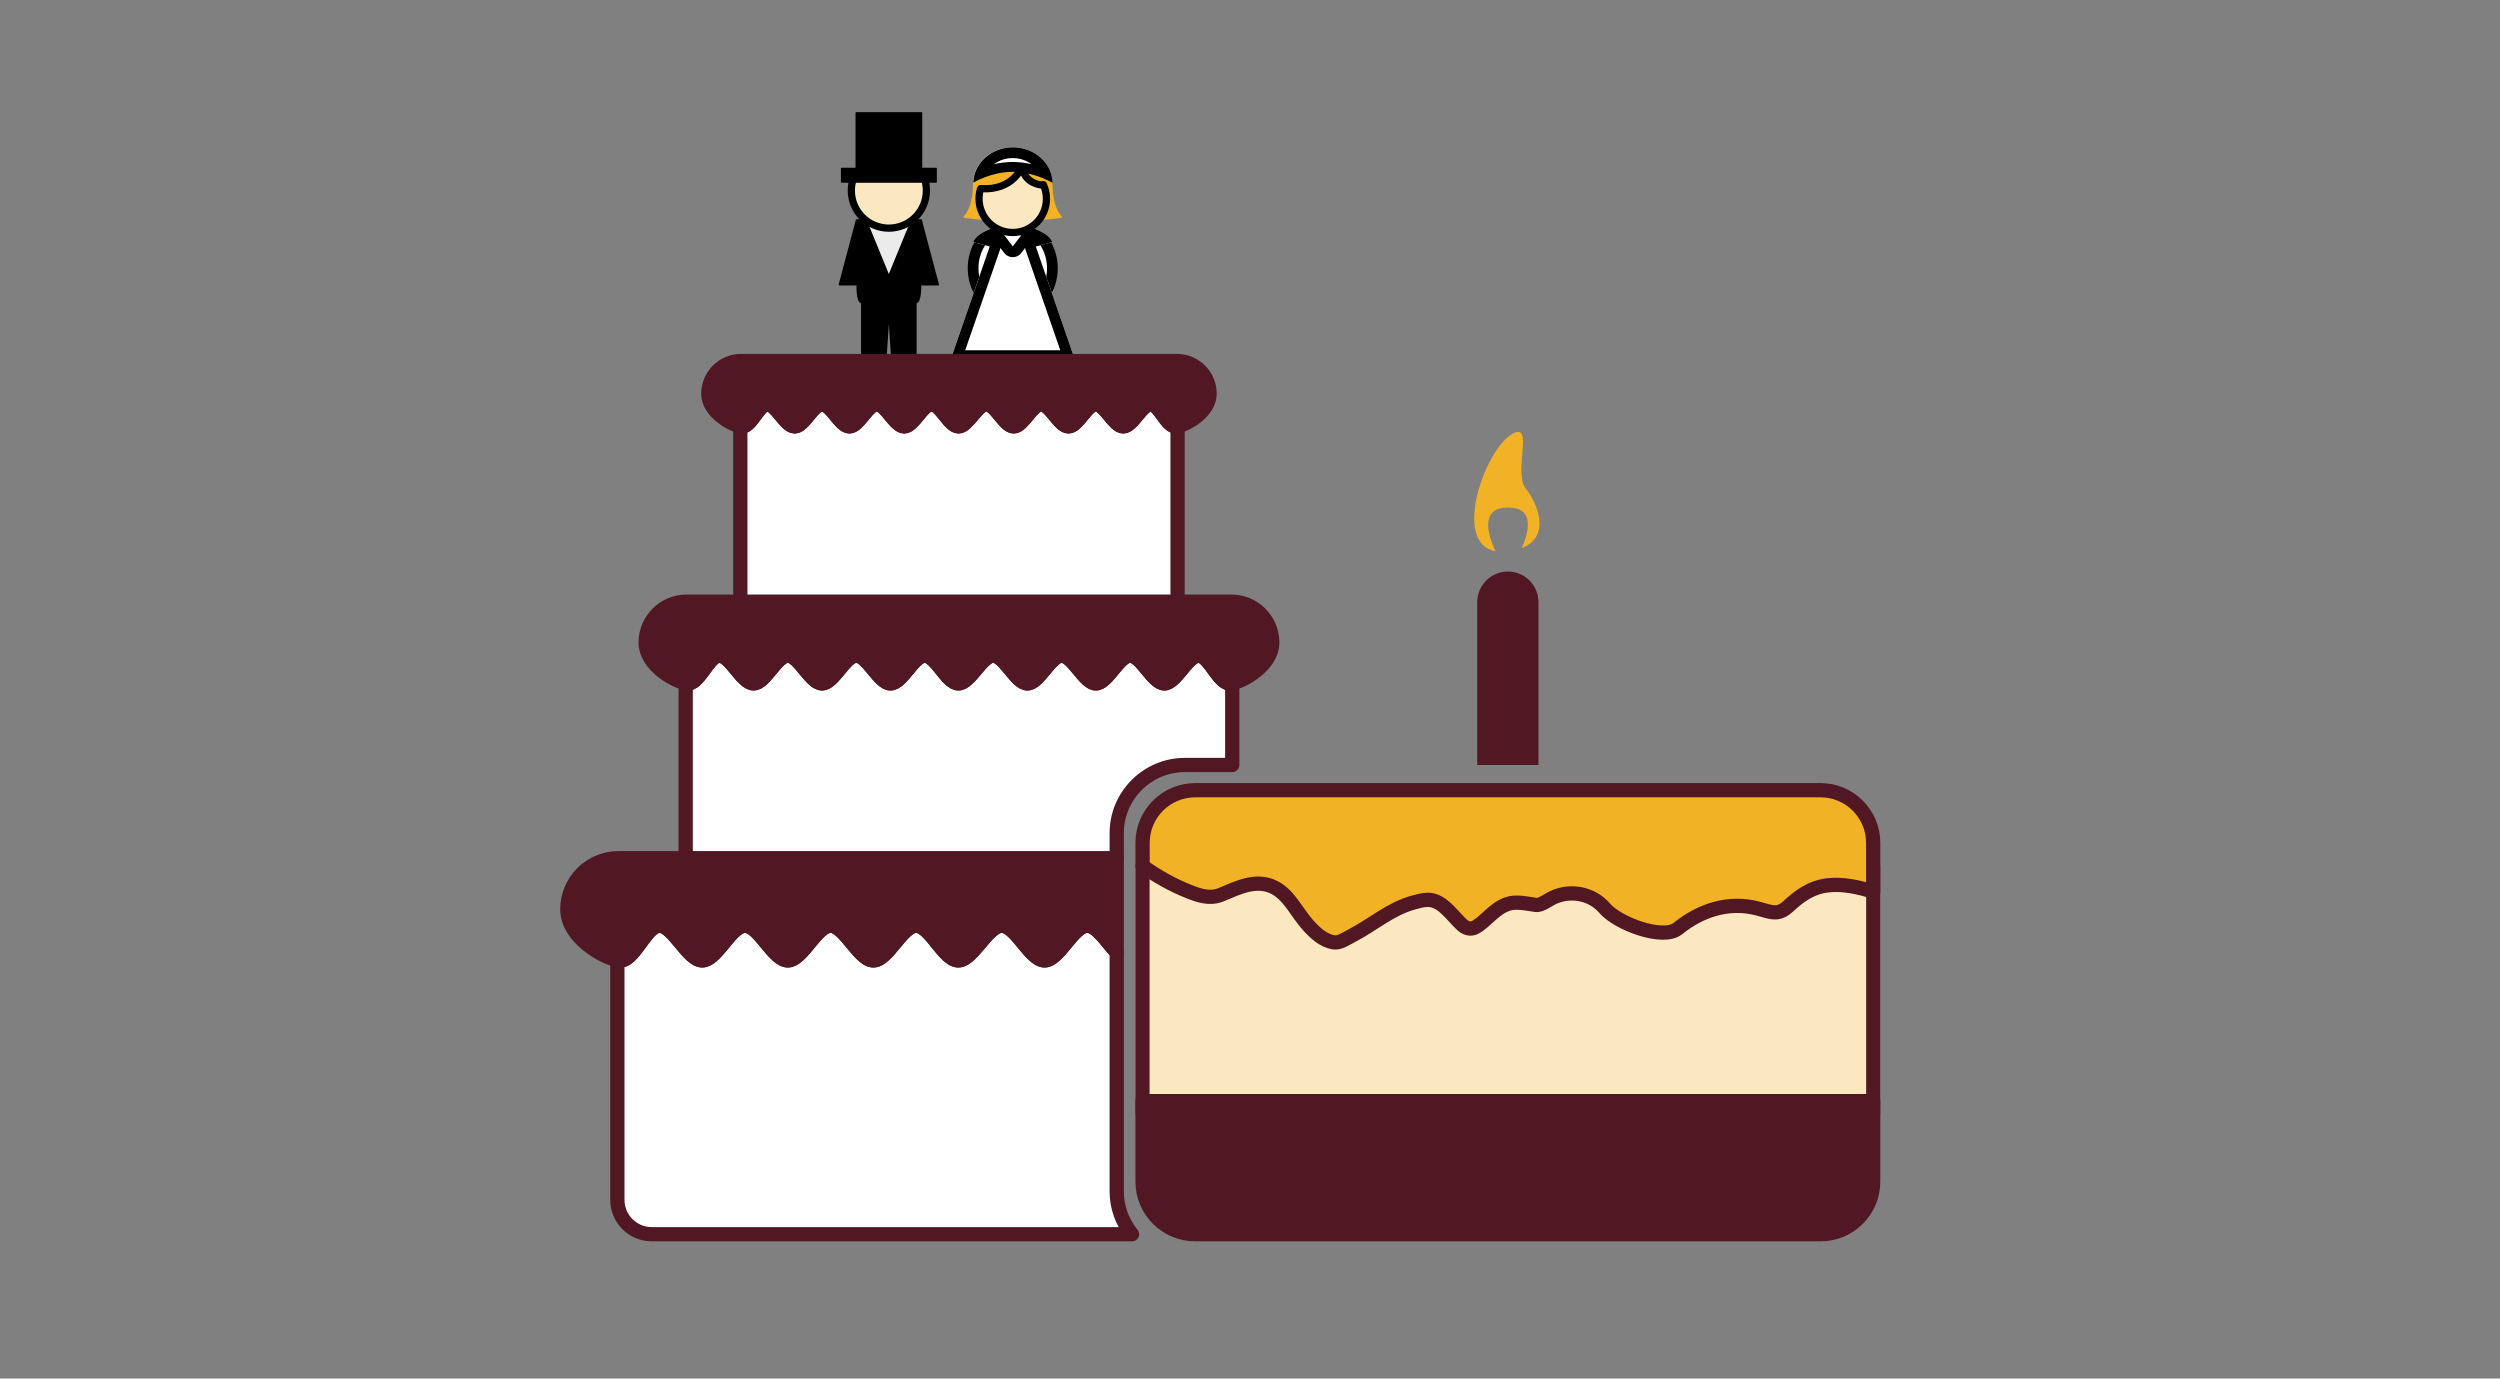<?xml version="1.0" encoding="UTF-8" standalone="no"?><!DOCTYPE svg PUBLIC "-//W3C//DTD SVG 1.1//EN" "http://www.w3.org/Graphics/SVG/1.1/DTD/svg11.dtd"><svg width="100%" height="100%" viewBox="0 0 107 59" version="1.1" xmlns="http://www.w3.org/2000/svg" xmlns:xlink="http://www.w3.org/1999/xlink" xml:space="preserve" xmlns:serif="http://www.serif.com/" style="fill-rule:evenodd;clip-rule:evenodd;stroke-linecap:round;stroke-linejoin:round;stroke-miterlimit:1.5;"><rect x="0" y="0" width="107" height="59" fill="#808080" stroke="none"/><rect id="ArtBoard1" x="0" y="0" width="106.081" height="58.566" style="fill:none;"/><g id="Hochzeitstorte"><path d="M42.577,9.729l1.64,0.036l0.571,0.663l0.294,0.82l-0.178,0.96l-3.1,-0.053l-0.155,-0.932l0.402,-0.989l0.526,-0.505Z" style="fill:#fff;"/><path d="M41.873,12.416c-0.143,-0.276 -0.224,-0.596 -0.224,-0.937c0,-0.401 0.112,-0.772 0.304,-1.078m2.785,0c0.192,0.306 0.304,0.677 0.304,1.078c0,0.341 -0.081,0.661 -0.224,0.937" style="fill:none;stroke:#000;stroke-width:0.46px;"/><path d="M43.345,6.306c0.937,0 1.697,0.69 1.697,1.541c0,0.012 -0.76,-0.453 -1.697,-0.453c-0.936,0 -1.696,0.458 -1.696,0.453c0,-0.851 0.76,-1.541 1.696,-1.541Z" style="fill:#fff;"/><path d="M43.367,6.306l0.022,0l0.022,0.001l0.022,0.001l0.021,0.001l0.022,0.001l0.021,0.002l0.022,0.002l0.021,0.002l0.021,0.002l0.022,0.003l0.021,0.003l0.021,0.003l0.021,0.003l0.021,0.003l0.02,0.004l0.021,0.004l0.02,0.004l0.021,0.005l0.02,0.004l0.021,0.005l0.02,0.005l0.02,0.006l0.02,0.005l0.02,0.006l0.019,0.006l0.02,0.006l0.02,0.006l0.019,0.007l0.019,0.007l0.02,0.007l0.019,0.007l0.019,0.007l0.019,0.008l0.018,0.008l0.019,0.008l0.018,0.008l0.019,0.009l0.018,0.008l0.018,0.009l0.018,0.009l0.018,0.009l0.018,0.01l0.017,0.009l0.017,0.01l0.018,0.01l0.017,0.01l0.017,0.01l0.017,0.011l0.016,0.01l0.017,0.011l0.016,0.011l0.017,0.011l0.016,0.012l0.016,0.011l0.016,0.012l0.015,0.012l0.016,0.012l0.015,0.012l0.015,0.012l0.015,0.013l0.015,0.013l0.015,0.012l0.014,0.013l0.014,0.014l0.015,0.013l0.014,0.013l0.013,0.014l0.014,0.014l0.013,0.014l0.014,0.014l0.013,0.014l0.013,0.014l0.012,0.015l0.013,0.014l0.012,0.015l0.012,0.015l0.012,0.015l0.012,0.015l0.011,0.016l0.012,0.015l0.011,0.016l0.011,0.015l0.011,0.016l0.01,0.016l0.01,0.016l0.011,0.016l0.009,0.017l0.01,0.016l0.01,0.017l0.009,0.016l0.009,0.017l0.009,0.017l0.008,0.017l0.009,0.017l0.008,0.017l0.008,0.018l0.008,0.017l0.007,0.018l0.007,0.017l0.007,0.018l0.007,0.018l0.007,0.018l0.006,0.018l0.006,0.018l0.006,0.018l0.006,0.019l0.005,0.018l0.005,0.019l0.005,0.018l0.004,0.019l0.005,0.019l0.004,0.019l0.004,0.018l0.003,0.019l0.004,0.02l0.003,0.019l0.003,0.019l0.002,0.019l0.003,0.02l0.002,0.019l0.001,0.02l0.002,0.019l0.001,0.02l0.001,0.02l0.001,0.019l0,0.02l0,0.02l0,0l0,0l-0.002,0l-0.006,-0.003l-0.011,-0.005l-0.015,-0.008l-0.042,-0.021l-0.027,-0.014l-0.03,-0.014l-0.034,-0.017l-0.038,-0.017l-0.04,-0.019l-0.045,-0.02l-0.047,-0.02l-0.025,-0.011l-0.025,-0.01l-0.027,-0.011l-0.027,-0.01l-0.027,-0.011l-0.029,-0.011l-0.029,-0.011l-0.03,-0.01l-0.03,-0.011l-0.031,-0.011l-0.032,-0.01l-0.033,-0.011l-0.033,-0.01l-0.033,-0.01l-0.034,-0.01l-0.035,-0.01l-0.035,-0.01l-0.036,-0.009l-0.036,-0.009l-0.037,-0.009l-0.037,-0.009l-0.038,-0.008l-0.039,-0.008l-0.038,-0.008l-0.04,-0.007l-0.039,-0.007l-0.04,-0.006l-0.041,-0.006l-0.041,-0.006l-0.041,-0.005l-0.041,-0.004l-0.042,-0.004l-0.043,-0.004l-0.042,-0.003l-0.043,-0.002l-0.043,-0.002l-0.044,0l-0.044,-0.001l-0.043,0l-0.044,0.001l-0.043,0.002l-0.043,0.002l-0.043,0.003l-0.042,0.003l-0.042,0.004l-0.041,0.005l-0.042,0.005l-0.04,0.005l-0.041,0.006l-0.04,0.006l-0.04,0.007l-0.039,0.007l-0.038,0.008l-0.039,0.008l-0.038,0.008l-0.037,0.008l-0.037,0.009l-0.036,0.009l-0.036,0.01l-0.035,0.009l-0.035,0.01l-0.034,0.01l-0.034,0.01l-0.033,0.01l-0.032,0.011l-0.032,0.01l-0.031,0.011l-0.03,0.01l-0.03,0.011l-0.029,0.011l-0.029,0.01l-0.027,0.011l-0.027,0.01l-0.027,0.011l-0.025,0.01l-0.025,0.011l-0.047,0.02l-0.045,0.02l-0.041,0.018l-0.037,0.018l-0.034,0.016l-0.03,0.016l-0.027,0.013l-0.023,0.012l-0.019,0.01l-0.026,0.014l-0.006,0.003l-0.002,0.001l0,0l0,-0.02l0,-0.02l0.001,-0.019l0.001,-0.02l0.001,-0.02l0.002,-0.019l0.001,-0.02l0.002,-0.019l0.003,-0.02l0.002,-0.019l0.003,-0.019l0.003,-0.019l0.003,-0.02l0.004,-0.019l0.004,-0.018l0.004,-0.019l0.004,-0.019l0.005,-0.019l0.005,-0.018l0.005,-0.019l0.005,-0.018l0.006,-0.019l0.006,-0.018l0.006,-0.018l0.006,-0.018l0.007,-0.018l0.007,-0.018l0.007,-0.018l0.007,-0.017l0.007,-0.018l0.008,-0.017l0.008,-0.018l0.008,-0.017l0.009,-0.017l0.008,-0.017l0.009,-0.017l0.009,-0.017l0.009,-0.016l0.01,-0.017l0.009,-0.016l0.01,-0.017l0.011,-0.016l0.01,-0.016l0.01,-0.016l0.011,-0.016l0.011,-0.015l0.011,-0.016l0.012,-0.015l0.011,-0.016l0.012,-0.015l0.012,-0.015l0.012,-0.015l0.012,-0.015l0.013,-0.014l0.012,-0.015l0.013,-0.014l0.013,-0.014l0.014,-0.014l0.013,-0.014l0.014,-0.014l0.013,-0.014l0.014,-0.013l0.014,-0.013l0.015,-0.014l0.014,-0.013l0.015,-0.012l0.015,-0.013l0.015,-0.013l0.015,-0.012l0.015,-0.012l0.016,-0.012l0.015,-0.012l0.016,-0.012l0.016,-0.011l0.016,-0.012l0.016,-0.011l0.017,-0.011l0.016,-0.011l0.017,-0.01l0.017,-0.011l0.017,-0.01l0.017,-0.01l0.017,-0.01l0.018,-0.01l0.017,-0.009l0.018,-0.01l0.018,-0.009l0.018,-0.009l0.018,-0.009l0.018,-0.008l0.019,-0.009l0.018,-0.008l0.019,-0.008l0.018,-0.008l0.019,-0.008l0.019,-0.007l0.019,-0.007l0.02,-0.007l0.019,-0.007l0.019,-0.007l0.02,-0.006l0.019,-0.006l0.02,-0.006l0.02,-0.006l0.02,-0.005l0.02,-0.006l0.02,-0.005l0.021,-0.005l0.02,-0.004l0.02,-0.005l0.021,-0.004l0.021,-0.004l0.02,-0.004l0.021,-0.003l0.021,-0.003l0.021,-0.003l0.021,-0.003l0.021,-0.003l0.022,-0.002l0.021,-0.002l0.021,-0.002l0.022,-0.002l0.022,-0.001l0.021,-0.001l0.022,-0.001l0.022,-0.001l0.022,0l0.021,0l0.022,0Zm-0.038,0.46l-0.017,0.001l-0.016,0l-0.017,0.001l-0.016,0.001l-0.016,0.001l-0.016,0.001l-0.017,0.001l-0.016,0.002l-0.016,0.002l-0.016,0.001l-0.015,0.003l-0.016,0.002l-0.016,0.002l-0.016,0.003l-0.015,0.003l-0.016,0.003l-0.015,0.003l-0.015,0.003l-0.016,0.004l-0.015,0.003l-0.015,0.004l-0.015,0.004l-0.015,0.004l-0.014,0.004l-0.015,0.005l-0.015,0.004l-0.014,0.005l-0.015,0.005l-0.014,0.005l-0.014,0.005l-0.015,0.006l-0.014,0.005l-0.014,0.006l-0.013,0.006l-0.014,0.006l-0.014,0.006l-0.013,0.006l-0.014,0.006l-0.013,0.007l-0.014,0.006l-0.013,0.007l-0.013,0.007l-0.013,0.007l-0.012,0.007l-0.013,0.008l-0.013,0.007l-0.012,0.008l-0.012,0.007l-0.013,0.008l-0.012,0.008l-0.012,0.008l-0.012,0.008l-0.011,0.008l-0.012,0.009l-0.01,0.007l0.003,-0.001l0.043,-0.009l0.043,-0.009l0.044,-0.008l0.045,-0.008l0.045,-0.008l0.045,-0.007l0.046,-0.007l0.047,-0.006l0.047,-0.006l0.047,-0.005l0.048,-0.004l0.049,-0.004l0.049,-0.003l0.05,-0.003l0.049,-0.002l0.051,-0.001l0.05,0l0.051,0l0.051,0.001l0.05,0.002l0.049,0.003l0.049,0.003l0.049,0.004l0.048,0.005l0.048,0.005l0.047,0.005l0.047,0.007l0.046,0.007l0.045,0.007l0.045,0.008l0.045,0.008l0.044,0.008l0.043,0.009l0.043,0.01l0.004,0.001l-0.001,-0.001l-0.011,-0.008l-0.012,-0.009l-0.011,-0.008l-0.012,-0.008l-0.012,-0.008l-0.012,-0.008l-0.013,-0.008l-0.012,-0.007l-0.012,-0.008l-0.013,-0.007l-0.013,-0.008l-0.012,-0.007l-0.013,-0.007l-0.013,-0.007l-0.014,-0.007l-0.013,-0.006l-0.013,-0.007l-0.014,-0.006l-0.013,-0.006l-0.014,-0.006l-0.014,-0.006l-0.013,-0.006l-0.014,-0.006l-0.015,-0.005l-0.014,-0.006l-0.014,-0.005l-0.014,-0.005l-0.015,-0.005l-0.014,-0.005l-0.015,-0.004l-0.015,-0.005l-0.014,-0.004l-0.015,-0.004l-0.015,-0.004l-0.015,-0.004l-0.016,-0.003l-0.015,-0.004l-0.015,-0.003l-0.015,-0.003l-0.016,-0.003l-0.016,-0.003l-0.015,-0.003l-0.016,-0.002l-0.016,-0.002l-0.016,-0.003l-0.015,-0.001l-0.016,-0.002l-0.017,-0.002l-0.016,-0.001l-0.016,-0.001l-0.016,-0.001l-0.016,-0.001l-0.017,-0.001l-0.016,0l-0.017,-0.001l-0.017,0l-0.016,0Z"/><g><path d="M44.114,9.729c0.394,0.132 0.814,0.337 0.928,0.631l-0.711,0.189l1.696,4.903l-5.363,0l1.696,-4.903l-0.711,-0.189c0.114,-0.294 0.534,-0.499 0.928,-0.631c0.075,0.047 0.155,0.088 0.239,0.121l0,0l0.529,0.695l0.53,-0.695l0,0c0.084,-0.033 0.164,-0.074 0.239,-0.121Z" style="fill:#fff;"/><path d="M44.151,9.741l0.037,0.013l0.037,0.014l0.037,0.014l0.037,0.014l0.037,0.015l0.037,0.015l0.036,0.016l0.036,0.016l0.036,0.016l0.035,0.017l0.035,0.018l0.034,0.018l0.017,0.009l0.016,0.009l0.017,0.01l0.016,0.009l0.016,0.01l0.016,0.009l0.016,0.01l0.015,0.01l0.016,0.01l0.015,0.011l0.014,0.01l0.015,0.01l0.014,0.011l0.014,0.011l0.014,0.011l0.014,0.01l0.013,0.012l0.013,0.011l0.013,0.011l0.012,0.012l0.012,0.011l0.012,0.012l0.011,0.012l0.011,0.012l0.011,0.012l0.01,0.012l0.01,0.012l0.01,0.013l0.009,0.012l0.009,0.013l0.008,0.013l0.008,0.013l0.008,0.013l0.007,0.013l0.007,0.013l0.007,0.014l0.006,0.013l0.005,0.014l-0.711,0.189l1.696,4.903l-5.363,0l1.696,-4.903l-0.711,-0.189l0.005,-0.014l0.006,-0.013l0.007,-0.014l0.006,-0.013l0.008,-0.013l0.007,-0.013l0.009,-0.013l0.008,-0.013l0.009,-0.013l0.009,-0.012l0.01,-0.013l0.01,-0.012l0.01,-0.012l0.011,-0.012l0.011,-0.012l0.011,-0.012l0.012,-0.012l0.012,-0.011l0.012,-0.012l0.013,-0.011l0.013,-0.011l0.013,-0.012l0.014,-0.01l0.013,-0.011l0.015,-0.011l0.014,-0.011l0.014,-0.01l0.015,-0.01l0.015,-0.011l0.016,-0.01l0.015,-0.01l0.016,-0.01l0.016,-0.009l0.016,-0.01l0.016,-0.009l0.016,-0.01l0.017,-0.009l0.017,-0.009l0.034,-0.018l0.035,-0.018l0.035,-0.017l0.036,-0.016l0.036,-0.016l0.036,-0.016l0.037,-0.015l0.036,-0.015l0.037,-0.014l0.038,-0.014l0.037,-0.014l0.037,-0.013l0.037,-0.012l0.014,0.009l0.014,0.008l0.015,0.009l0.014,0.008l0.015,0.008l0.015,0.008l0.014,0.008l0.015,0.008l0.015,0.007l0.015,0.008l0.016,0.007l0.015,0.007l0.015,0.007l0.016,0.007l0.016,0.006l0.015,0.006l0,0l0.529,0.695l0.53,-0.695l0,0l0.015,-0.006l0.016,-0.006l0.015,-0.007l0.016,-0.007l0.015,-0.007l0.015,-0.007l0.016,-0.008l0.015,-0.007l0.015,-0.008l0.014,-0.008l0.015,-0.008l0.015,-0.008l0.014,-0.008l0.015,-0.009l0.014,-0.008l0.014,-0.009l0.037,0.012Zm-1.339,0.898l-0.008,0.031l-0.009,0.03l-1.484,4.291l4.069,0l-1.484,-4.291l-0.01,-0.03l-0.007,-0.031l-0.004,-0.029l-0.163,0.214l-0.02,0.024l-0.022,0.023l-0.023,0.021l-0.024,0.02l-0.026,0.018l-0.026,0.016l-0.028,0.015l-0.029,0.012l-0.03,0.011l-0.03,0.008l-0.031,0.007l-0.031,0.004l-0.031,0.002l-0.031,0l-0.032,-0.002l-0.031,-0.004l-0.03,-0.007l-0.03,-0.008l-0.03,-0.011l-0.029,-0.012l-0.028,-0.015l-0.026,-0.016l-0.026,-0.018l-0.025,-0.02l-0.022,-0.021l-0.022,-0.023l-0.02,-0.024l-0.163,-0.214l-0.004,0.029Z"/></g><path d="M37.064,9.432l1.955,0.002l-0.977,2.384l-0.978,-2.386Z" style="fill:#ebebeb;"/><path d="M36.693,12.182l-0.763,0l0.734,-2.766l0.394,0l0.984,2.402l0.985,-2.402l0.393,0l0.734,2.766l-0.762,0c0,0.002 0.032,0.769 -0.196,0.769l0,2.501l-1.015,0l-0.139,-2.127l-0.138,2.127l-1.016,0l0,-2.501c-0.227,0 -0.195,-0.767 -0.195,-0.769Z" style="stroke:#000;stroke-width:0.07px;"/><g><path d="M48.45,52.825l-20.554,0c-0.391,0 -0.765,-0.155 -1.042,-0.431c-0.276,-0.277 -0.431,-0.651 -0.431,-1.042c0,-3.15 0,-10.255 0,-10.255c0.015,0.003 0.031,0.006 0.045,0.009c0.658,0.117 1.159,-1.485 1.757,-1.485c0.598,0 1.221,1.485 1.831,1.485c0.286,0 0.572,-0.326 0.859,-0.673l0.114,-0.139c0.286,-0.347 0.572,-0.673 0.858,-0.673c0.611,0 1.221,1.485 1.832,1.485c0.286,0 0.572,-0.326 0.858,-0.673l0.114,-0.139c0.287,-0.347 0.573,-0.673 0.859,-0.673c0.61,0 1.221,1.485 1.831,1.485c0.61,0 1.226,-1.485 1.831,-1.485c0.606,0 1.192,1.485 1.802,1.485c0.611,0 1.246,-1.485 1.861,-1.485c0.615,0 1.221,1.485 1.831,1.485c0.61,0 1.221,-1.485 1.831,-1.485c0.42,0 0.839,0.701 1.258,1.14l0,10.223c0,0.698 0.246,1.339 0.655,1.841Z" style="fill:#fff;stroke:#511723;stroke-width:0.61px;"/><path d="M47.795,36.732l0,4.029c-0.419,-0.439 -0.838,-1.14 -1.258,-1.14c-0.61,0 -1.221,1.485 -1.831,1.485c-0.61,0 -1.216,-1.485 -1.831,-1.485c-0.615,0 -1.25,1.485 -1.861,1.485c-0.61,0 -1.196,-1.485 -1.802,-1.485c-0.605,0 -1.221,1.485 -1.831,1.485c-0.61,0 -1.221,-1.485 -1.831,-1.485c-0.286,0 -0.572,0.326 -0.859,0.673l-0.114,0.139c-0.286,0.347 -0.572,0.673 -0.858,0.673c-0.287,0 -0.573,-0.326 -0.859,-0.673l-0.114,-0.139c-0.286,-0.347 -0.572,-0.673 -0.859,-0.673c-0.286,0 -0.572,0.326 -0.858,0.673l-0.114,0.139c-0.287,0.347 -0.573,0.673 -0.859,0.673c-0.61,0 -1.233,-1.485 -1.831,-1.485c-0.598,0 -1.099,1.602 -1.757,1.485c-0.657,-0.117 -2.186,-0.98 -2.186,-2.187c0,-1.207 0.979,-2.187 2.186,-2.187l21.327,0Z" style="fill:#511723;stroke:#511723;stroke-width:0.61px;"/></g><g><path d="M44.752,28.601c0.229,-0.278 0.458,-0.539 0.686,-0.539c0.489,0 0.977,1.188 1.465,1.188c0.489,0 0.977,-1.188 1.465,-1.188c0.489,0 0.977,1.188 1.465,1.188c0.489,0 0.987,-1.188 1.465,-1.188c0.479,0 0.88,1.282 1.406,1.188c0.011,-0.002 0.024,-0.004 0.036,-0.007l0,3.499l-2.025,0c-1.611,0 -2.92,1.309 -2.92,2.92l0,1.07l-18.448,0l0,-7.489c0.012,0.003 0.025,0.005 0.036,0.007c0.526,0.094 0.927,-1.188 1.406,-1.188c0.478,0 0.976,1.188 1.465,1.188c0.229,0 0.457,-0.261 0.686,-0.538l0.092,-0.111c0.229,-0.278 0.458,-0.539 0.687,-0.539c0.488,0 0.976,1.188 1.465,1.188c0.229,0 0.457,-0.261 0.686,-0.538l0.092,-0.111c0.229,-0.278 0.458,-0.539 0.687,-0.539c0.488,0 0.976,1.188 1.465,1.188c0.488,0 0.98,-1.188 1.465,-1.188c0.484,0 0.953,1.188 1.441,1.188c0.489,0 0.996,-1.188 1.489,-1.188c0.492,0 0.976,1.188 1.465,1.188c0.228,0 0.457,-0.261 0.686,-0.538l0.092,-0.111Z" style="fill:#fff;stroke:#511723;stroke-width:0.61px;"/><path d="M54.453,27.501c0,-0.966 -0.784,-1.75 -1.749,-1.75l-23.321,0c-0.965,0 -1.749,0.784 -1.749,1.75c0,0.965 1.224,1.656 1.749,1.749c0.526,0.094 0.927,-1.188 1.406,-1.188c0.478,0 0.976,1.188 1.465,1.188c0.488,0 0.976,-1.188 1.465,-1.188c0.488,0 0.976,1.188 1.465,1.188c0.488,0 0.976,-1.188 1.465,-1.188c0.488,0 0.976,1.188 1.465,1.188c0.488,0 0.98,-1.188 1.465,-1.188c0.484,0 0.953,1.188 1.441,1.188c0.489,0 0.996,-1.188 1.489,-1.188c0.492,0 0.976,1.188 1.465,1.188c0.488,0 0.976,-1.188 1.464,-1.188c0.489,0 0.977,1.188 1.465,1.188c0.489,0 0.977,-1.188 1.465,-1.188c0.489,0 0.977,1.188 1.465,1.188c0.489,0 0.987,-1.188 1.465,-1.188c0.479,0 0.88,1.282 1.406,1.188c0.525,-0.093 1.749,-0.784 1.749,-1.749Z" style="fill:#511723;stroke:#511723;stroke-width:0.61px;"/></g><g><path d="M36.978,17.731c0.183,-0.222 0.366,-0.43 0.55,-0.43c0.39,0 0.781,0.95 1.172,0.95c0.39,0 0.784,-0.95 1.172,-0.95c0.387,0 0.762,0.95 1.153,0.95c0.391,0 0.797,-0.95 1.191,-0.95c0.393,0 0.781,0.95 1.172,0.95c0.39,0 0.781,-0.95 1.172,-0.95c0.39,0 0.781,0.95 1.171,0.95c0.391,0 0.782,-0.95 1.172,-0.95c0.391,0 0.782,0.95 1.172,0.95c0.391,0 0.79,-0.95 1.172,-0.95c0.383,0 0.704,1.025 1.125,0.95c0.009,-0.002 0.019,-0.004 0.029,-0.006l0,7.506l-18.715,0l0,-7.506c0.01,0.002 0.02,0.004 0.029,0.006c0.421,0.075 0.742,-0.95 1.125,-0.95c0.382,0 0.781,0.95 1.172,0.95c0.183,0 0.366,-0.209 0.549,-0.431l0.073,-0.089c0.183,-0.222 0.366,-0.43 0.55,-0.43c0.39,0 0.781,0.95 1.172,0.95c0.183,0 0.366,-0.209 0.549,-0.431l0.073,-0.089Z" style="fill:#fff;stroke:#511723;stroke-width:0.61px;"/><path d="M51.771,16.851c0,-0.772 -0.627,-1.399 -1.399,-1.399l-18.657,0c-0.772,0 -1.399,0.627 -1.399,1.399c0,0.773 0.979,1.325 1.399,1.4c0.421,0.075 0.742,-0.95 1.125,-0.95c0.382,0 0.781,0.95 1.172,0.95c0.39,0 0.781,-0.95 1.172,-0.95c0.39,0 0.781,0.95 1.172,0.95c0.39,0 0.781,-0.95 1.172,-0.95c0.39,0 0.781,0.95 1.172,0.95c0.39,0 0.784,-0.95 1.172,-0.95c0.387,0 0.762,0.95 1.153,0.95c0.391,0 0.797,-0.95 1.191,-0.95c0.393,0 0.781,0.95 1.172,0.95c0.39,0 0.781,-0.95 1.172,-0.95c0.39,0 0.781,0.95 1.171,0.95c0.391,0 0.782,-0.95 1.172,-0.95c0.391,0 0.782,0.95 1.172,0.95c0.391,0 0.79,-0.95 1.172,-0.95c0.383,0 0.704,1.025 1.125,0.95c0.42,-0.075 1.399,-0.627 1.399,-1.4Z" style="fill:#511723;stroke:#511723;stroke-width:0.61px;"/></g><rect x="36.651" y="4.835" width="2.786" height="2.38" style="stroke:#000;stroke-width:0.07px;"/><path d="M39.563,7.639c0.056,0.163 0.086,0.338 0.086,0.52c0,0.886 -0.719,1.606 -1.606,1.606c-0.886,0 -1.606,-0.72 -1.606,-1.606c0,-0.182 0.03,-0.357 0.086,-0.52l3.04,0Z" style="fill:#fbe8c0;stroke:#000;stroke-width:0.31px;"/><rect x="36.026" y="7.214" width="4.036" height="0.572" style="stroke:#000;stroke-width:0.07px;"/><path d="M43.836,7.436c0.678,0.114 1.172,0.42 1.172,0.41c0,0 -0.032,1.002 0.406,1.439c0,0 -0.415,0.058 -0.928,0.106c0.189,-0.244 0.302,-0.55 0.302,-0.883c0,-0.217 -0.048,-0.423 -0.134,-0.608l-0.086,0.016c0,0 -0.516,-0.035 -0.732,-0.48Zm-1.631,1.955c-0.514,-0.048 -0.928,-0.106 -0.928,-0.106c0.438,-0.437 0.406,-1.439 0.406,-1.439l0,0c0.006,0.001 0.748,-0.452 1.662,-0.452c0.084,0 0.165,0.003 0.245,0.01c-0.221,0.305 -0.702,0.74 -1.62,0.668c-0.044,0.138 -0.067,0.284 -0.067,0.436c0,0.333 0.113,0.639 0.302,0.883Z" style="fill:#f2b226;stroke:#f2b226;stroke-width:0.08px;"/><path d="M43.75,7.123l0,0c0.079,0.743 0.818,0.793 0.818,0.793l0.086,-0.016c0.086,0.185 0.134,0.391 0.134,0.608c0,0.796 -0.646,1.443 -1.443,1.443c-0.796,0 -1.442,-0.647 -1.442,-1.443c0,-0.152 0.023,-0.298 0.067,-0.436c1.392,0.109 1.779,-0.947 1.78,-0.949Z" style="fill:#fbe8c0;stroke:#000;stroke-width:0.31px;"/></g><g><rect x="48.902" y="37.079" width="31.27" height="10.574" style="fill:#fbe8c0;stroke:#511723;stroke-width:0.6px;"/><path d="M80.172,47.127l0,3.445c0,1.244 -1.01,2.253 -2.254,2.253l-26.762,0c-1.244,0 -2.254,-1.009 -2.254,-2.253l0,-3.445l31.27,0Z" style="fill:#511723;stroke:#511723;stroke-width:0.61px;"/><path d="M77.918,33.821c1.244,0 2.254,1.009 2.254,2.253l0,2.088c-0.636,-0.196 -1.285,-0.342 -1.935,-0.27c-0.731,0.081 -1.241,0.472 -1.714,0.911c-0.338,0.311 -0.604,0.266 -0.886,0.194c-0.026,-0.007 -0.052,-0.014 -0.079,-0.021c-0.104,-0.029 -0.207,-0.059 -0.311,-0.087c-1.265,-0.339 -2.48,0.081 -3.434,0.853c-0.633,0.512 -2.562,-0.204 -3.133,-0.869c-0.533,-0.619 -1.385,-0.779 -2.091,-0.508c-0.334,0.128 -0.602,0.396 -0.855,0.365c-0.401,-0.049 -0.844,-0.175 -1.239,-0.028c-0.576,0.213 -0.884,0.728 -1.354,0.987c-0.204,0.113 -0.413,0.034 -0.561,-0.102c-0.439,-0.401 -0.821,-1.04 -1.427,-1.073c-0.021,-0.001 -0.021,-0.001 -0.042,-0.001c-0.216,0 -0.419,0.063 -0.626,0.119c-0.963,0.261 -1.722,0.943 -2.593,1.396c-0.282,0.145 -0.551,0.347 -0.815,0.304c-0.438,-0.071 -0.798,-0.405 -1.103,-0.748c-0.473,-0.529 -0.791,-1.267 -1.419,-1.594c-0.779,-0.406 -1.567,0.004 -2.292,0.303c-0.494,0.204 -0.97,0.03 -1.418,-0.15c-0.668,-0.266 -1.327,-0.639 -1.943,-1.075l0,-0.994c0,-1.244 1.01,-2.253 2.254,-2.253l26.762,0Z" style="fill:#f2b226;stroke:#511723;stroke-width:0.61px;"/><path d="M65.847,32.742l-2.621,0l0,-6.97c0,-0.723 0.588,-1.31 1.311,-1.31c0.723,0 1.31,0.587 1.31,1.31l0,6.97Z" style="fill:#511723;"/><path d="M64.004,23.593c-1.854,-0.347 -0.481,-4.268 0.68,-4.995c1.031,-0.645 0.056,1.613 0.623,2.317c0.455,0.564 1.122,2.041 -0.173,2.545c0.344,-0.798 0.515,-1.738 -0.587,-1.738c-1.164,0 -0.916,1.049 -0.543,1.871Z" style="fill:#f2b226;"/></g></svg>